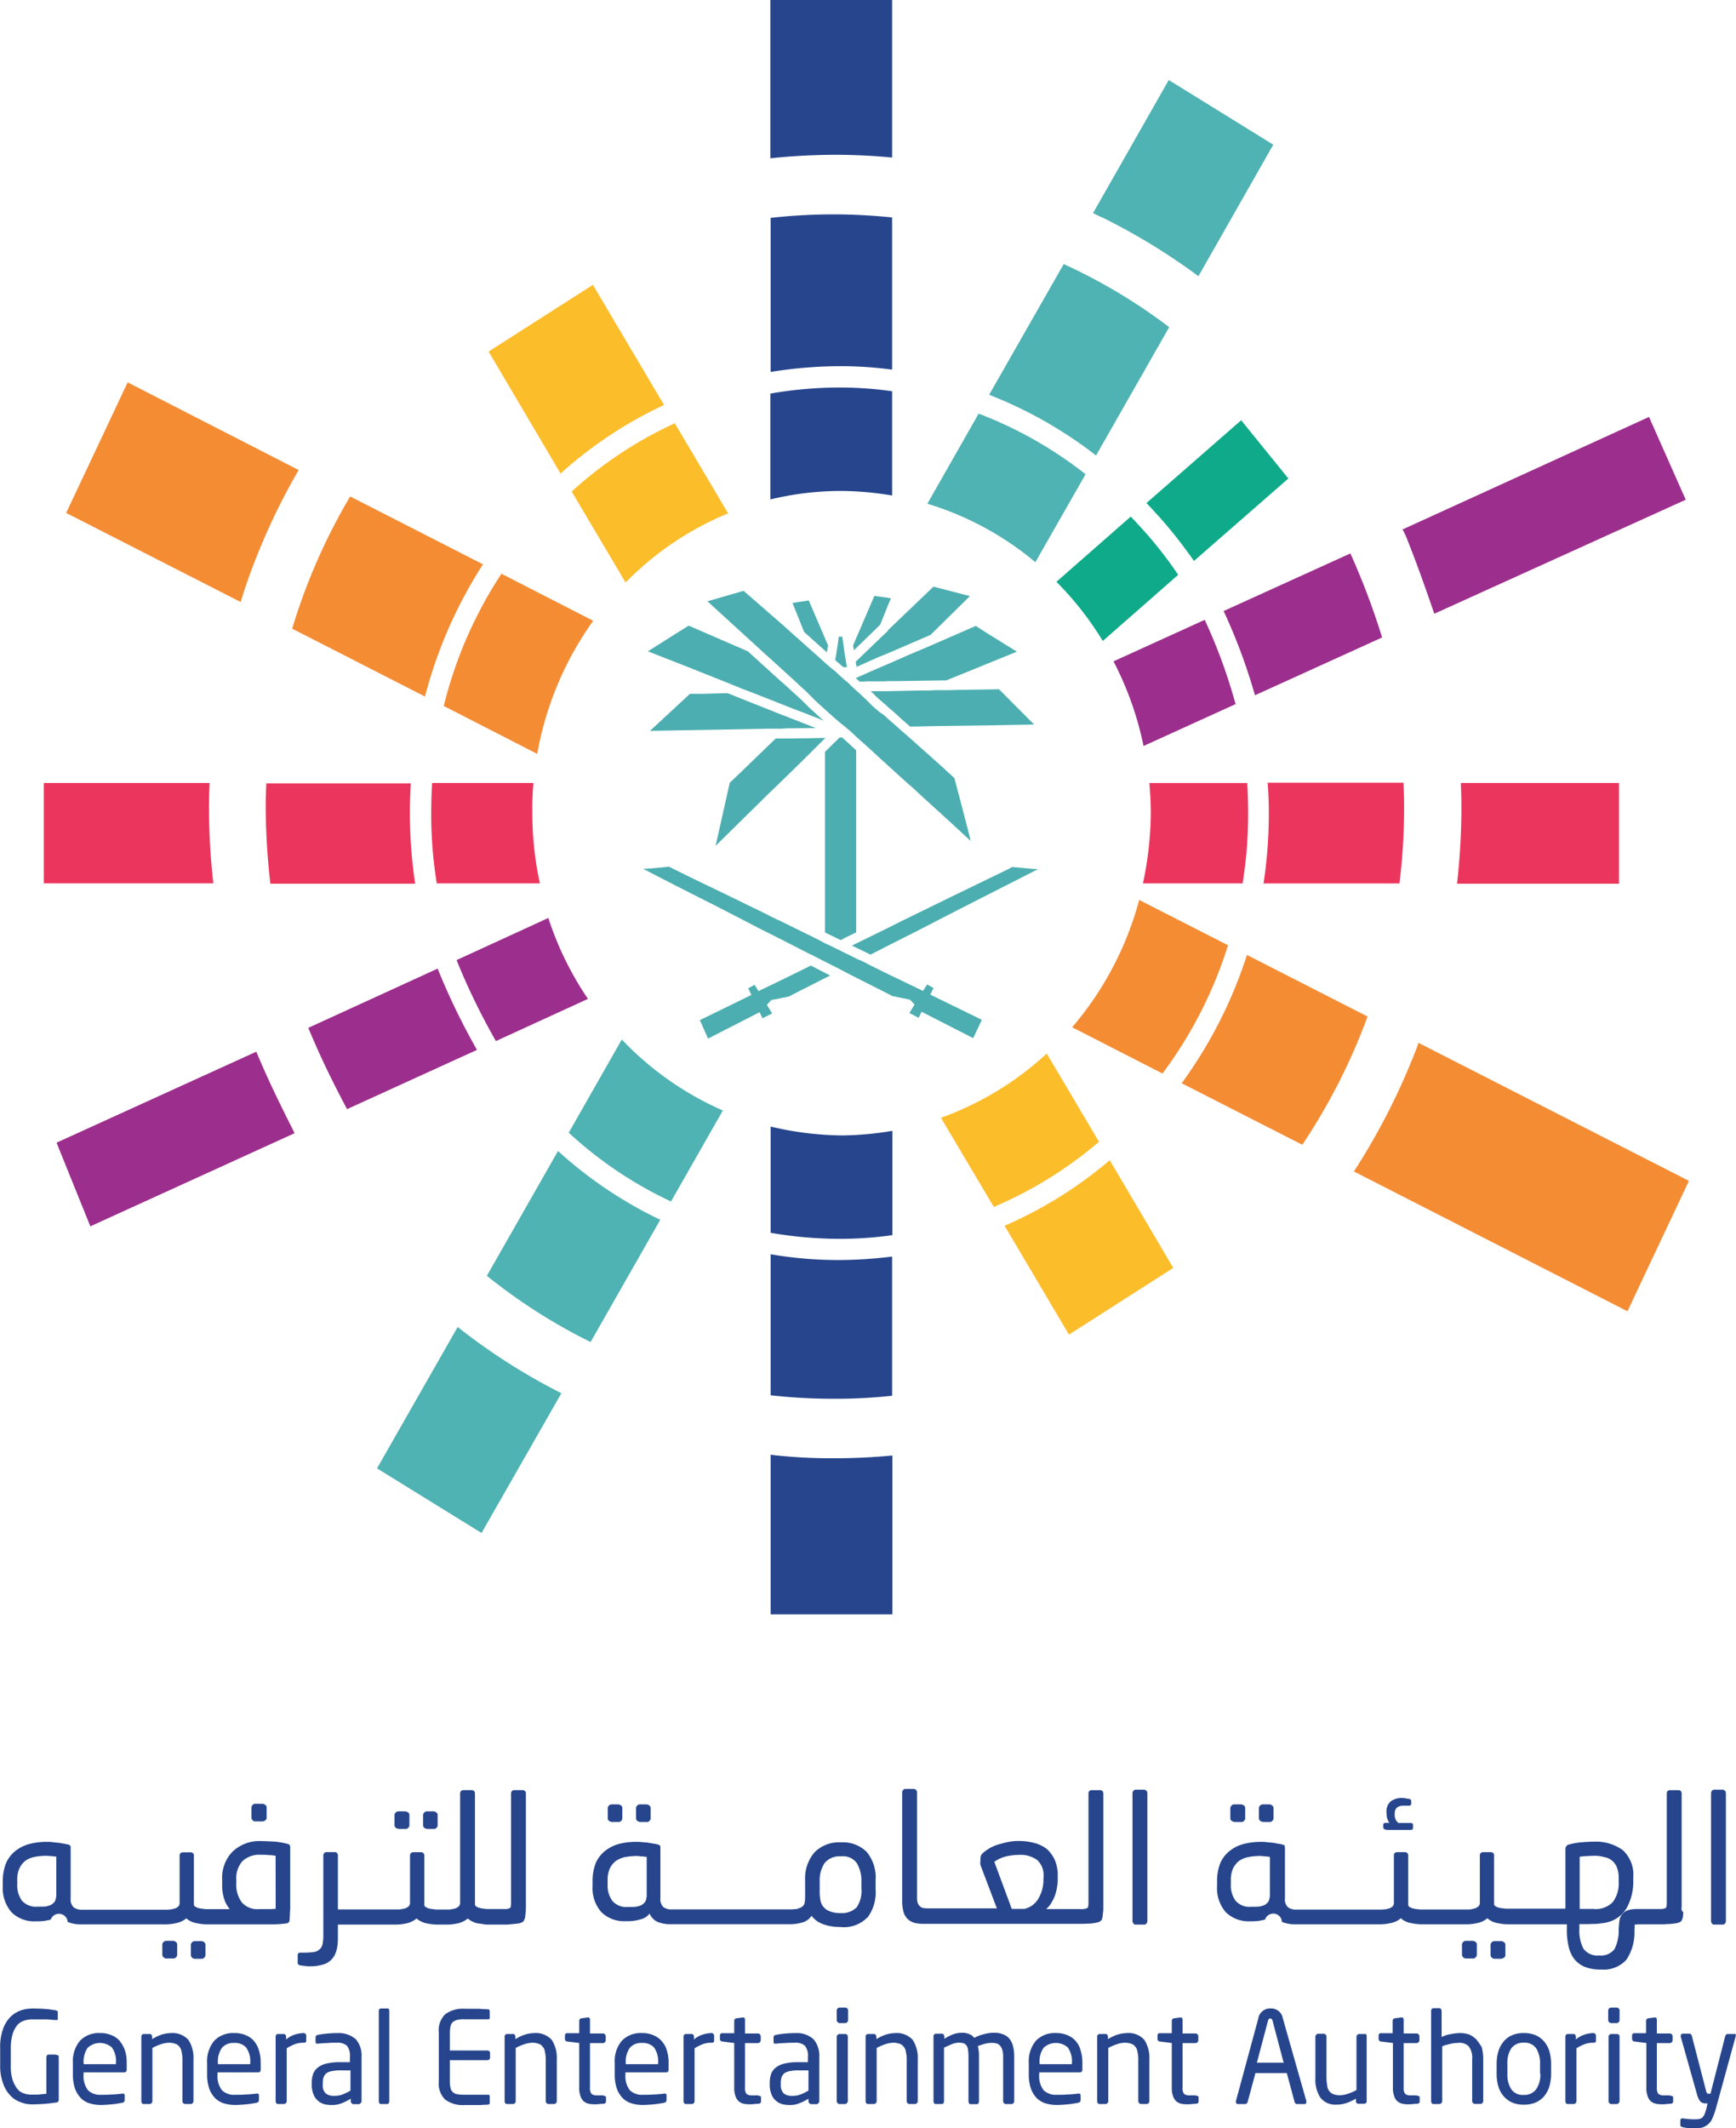 <svg xmlns="http://www.w3.org/2000/svg" width="49.83" height="61.059" viewBox="0 0 49.83 61.059">
  <g id="Client_24" transform="translate(-17668.701 -14381.284)">
    <path id="Path_145578" data-name="Path 145578" d="M1348.283,305.229h-.193a.05.05,0,0,0-.042.026.141.141,0,0,0-.016.053v1.044c-.042.009-.1.009-.176.019s-.158.007-.267.007a.6.6,0,0,1-.226-.044.381.381,0,0,1-.184-.148.885.885,0,0,1-.125-.261,1.277,1.277,0,0,1-.043-.383v-.487a1.4,1.4,0,0,1,.051-.409.764.764,0,0,1,.134-.261.434.434,0,0,1,.2-.13.7.7,0,0,1,.234-.035H1348a.851.851,0,0,1,.151.009c.05,0,.1.01.151.01h.016c.034,0,.042-.01.042-.035v-.184a.067.067,0,0,0-.017-.044c-.008-.008-.025-.008-.041-.017-.068-.007-.151-.026-.26-.035s-.242-.016-.4-.016a1.113,1.113,0,0,0-.335.051.819.819,0,0,0-.3.183.921.921,0,0,0-.217.349,1.487,1.487,0,0,0-.084.548v.486a1.424,1.424,0,0,0,.084.531.92.92,0,0,0,.209.349.721.721,0,0,0,.293.19.854.854,0,0,0,.326.062c.167,0,.3-.009.409-.018s.2-.025.293-.035a.074.074,0,0,0,.067-.077V305.3a.114.114,0,0,0-.017-.051c-.05-.009-.066-.019-.083-.019" transform="translate(16322 14135)" fill="#26458c"/>
    <path id="Path_145579" data-name="Path 145579" d="M1350.147,304.848a.636.636,0,0,0-.243-.174.782.782,0,0,0-.334-.062.74.74,0,0,0-.577.226.918.918,0,0,0-.2.628v.33a1.249,1.249,0,0,0,.067.427.8.8,0,0,0,.176.269.613.613,0,0,0,.251.14,1.131,1.131,0,0,0,.292.043c.118,0,.226-.009.326-.018s.2-.025.3-.044a.179.179,0,0,0,.058-.026.129.129,0,0,0,.017-.052V306.4a.063.063,0,0,0-.017-.042c-.008-.009-.024-.009-.042-.009h-.008a2.57,2.57,0,0,1-.292.025c-.118.009-.226.009-.327.009a.492.492,0,0,1-.368-.131.669.669,0,0,1-.125-.461v-.053h1.17c.042,0,.067-.026.067-.078v-.2a1.111,1.111,0,0,0-.05-.348.844.844,0,0,0-.142-.26m-.116.652h-.929v-.034a.691.691,0,0,1,.117-.436.518.518,0,0,1,.694-.009.683.683,0,0,1,.118.445Z" transform="translate(16322 14135)" fill="#26458c"/>
    <path id="Path_145580" data-name="Path 145580" d="M1351.628,304.612a1,1,0,0,0-.284.043,1.219,1.219,0,0,0-.276.132v-.071a.11.11,0,0,0-.017-.051c-.017-.018-.025-.027-.05-.027h-.176a.07.07,0,0,0-.05.027.062.062,0,0,0-.017.051v1.853a.14.14,0,0,0,.017.054.062.062,0,0,0,.05.025H1351a.075.075,0,0,0,.05-.025.079.079,0,0,0,.025-.054v-1.53a1.583,1.583,0,0,1,.242-.105.751.751,0,0,1,.235-.044.491.491,0,0,1,.175.028.225.225,0,0,1,.118.078.26.26,0,0,1,.066.146.916.916,0,0,1,.026.237v1.19a.082.082,0,0,0,.024.054.077.077,0,0,0,.051.025h.167a.077.077,0,0,0,.05-.025.079.079,0,0,0,.025-.054v-1.2a.953.953,0,0,0-.142-.558.615.615,0,0,0-.485-.2" transform="translate(16322 14135)" fill="#26458c"/>
    <path id="Path_145581" data-name="Path 145581" d="M1354,304.848a.639.639,0,0,0-.242-.174.792.792,0,0,0-.335-.062.74.74,0,0,0-.577.226.918.918,0,0,0-.2.628v.33a1.249,1.249,0,0,0,.067.427.781.781,0,0,0,.176.269.626.626,0,0,0,.251.14,1.119,1.119,0,0,0,.292.043c.118,0,.226-.009.327-.018s.2-.025.3-.044a.168.168,0,0,0,.058-.026.129.129,0,0,0,.017-.052V306.4a.063.063,0,0,0-.017-.042c-.008-.009-.025-.009-.041-.009h-.017a2.591,2.591,0,0,1-.293.025c-.117.009-.226.009-.326.009a.491.491,0,0,1-.368-.131.664.664,0,0,1-.126-.461v-.053h1.171c.042,0,.067-.026.067-.078v-.2a1.111,1.111,0,0,0-.05-.348.691.691,0,0,0-.134-.26m-.117.652h-.928v-.034a.691.691,0,0,1,.117-.436.429.429,0,0,1,.351-.138.435.435,0,0,1,.343.129.684.684,0,0,1,.117.445Z" transform="translate(16322 14135)" fill="#26458c"/>
    <path id="Path_145582" data-name="Path 145582" d="M1355.407,304.612a.909.909,0,0,0-.242.043.711.711,0,0,0-.251.141v-.08a.122.122,0,0,0-.017-.051c-.017-.018-.025-.027-.05-.027h-.168a.072.072,0,0,0-.05.027.064.064,0,0,0-.016.051v1.853a.138.138,0,0,0,.016.054.062.062,0,0,0,.05.025h.176a.073.073,0,0,0,.05-.025.08.08,0,0,0,.026-.054v-1.521a1.368,1.368,0,0,1,.25-.123.7.7,0,0,1,.234-.035c.05,0,.076-.016.076-.06v-.149a.077.077,0,0,0-.084-.069" transform="translate(16322 14135)" fill="#26458c"/>
    <path id="Path_145583" data-name="Path 145583" d="M1356.378,304.613c-.117,0-.218.007-.31.016a1.823,1.823,0,0,0-.234.034c-.05.009-.075.028-.075.072v.13c0,.025.008.044.016.044a.091.091,0,0,0,.042.007h.017a2.271,2.271,0,0,1,.234-.016,2.716,2.716,0,0,1,.3-.01.4.4,0,0,1,.293.087.461.461,0,0,1,.084.322v.149h-.26a1.6,1.6,0,0,0-.393.035.637.637,0,0,0-.259.112.415.415,0,0,0-.142.184.8.8,0,0,0-.042.259v.044a.735.735,0,0,0,.05.287.472.472,0,0,0,.126.183.5.5,0,0,0,.183.1.963.963,0,0,0,.218.024.746.746,0,0,0,.285-.052,1.6,1.6,0,0,0,.259-.129v.078a.073.073,0,0,0,.025.051.07.07,0,0,0,.05.028h.159a.1.1,0,0,0,.075-.079V305.3a.724.724,0,0,0-.159-.505.738.738,0,0,0-.543-.181m.376,1.652a1.326,1.326,0,0,1-.234.113.679.679,0,0,1-.235.034.36.36,0,0,1-.233-.069.311.311,0,0,1-.084-.261v-.044a.446.446,0,0,1,.025-.165.256.256,0,0,1,.084-.113.382.382,0,0,1,.167-.06,1.1,1.1,0,0,1,.259-.018h.259v.583Z" transform="translate(16322 14135)" fill="#26458c"/>
    <path id="Path_145584" data-name="Path 145584" d="M1357.816,303.907h-.184a.064.064,0,0,0-.042.019.091.091,0,0,0-.016.051v2.592a.14.14,0,0,0,.016.054.048.048,0,0,0,.042.025h.184a.047.047,0,0,0,.042-.025.142.142,0,0,0,.017-.054v-2.6a.124.124,0,0,0-.017-.052c-.008-.01-.017-.01-.042-.01" transform="translate(16322 14135)" fill="#26458c"/>
    <path id="Path_145585" data-name="Path 145585" d="M1360.726,303.933c-.034,0-.084-.009-.142-.009s-.117-.009-.176-.009h-.368a.848.848,0,0,0-.56.158.641.641,0,0,0-.184.521V306a.642.642,0,0,0,.184.521.854.854,0,0,0,.56.156h.368a1.418,1.418,0,0,0,.184-.008.708.708,0,0,0,.134-.007c.008,0,.017-.009.025-.019s.008-.018.008-.035v-.183a.039.039,0,0,0-.041-.043h-.678a1.5,1.5,0,0,1-.226-.016.22.22,0,0,1-.125-.072.2.2,0,0,1-.058-.113.843.843,0,0,1-.018-.174v-.617h1.079a.144.144,0,0,0,.051-.016.088.088,0,0,0,.025-.052v-.141a.081.081,0,0,0-.025-.052.065.065,0,0,0-.051-.016h-1.079V304.6a.876.876,0,0,1,.018-.174.263.263,0,0,1,.058-.122.4.4,0,0,1,.125-.068.786.786,0,0,1,.226-.019h.678a.039.039,0,0,0,.041-.044v-.181a.059.059,0,0,0-.008-.036c-.008-.016-.017-.026-.025-.026" transform="translate(16322 14135)" fill="#26458c"/>
    <path id="Path_145586" data-name="Path 145586" d="M1362.056,304.612a1,1,0,0,0-.284.043,1.244,1.244,0,0,0-.277.132v-.071a.121.121,0,0,0-.016-.051c-.017-.018-.025-.027-.05-.027h-.176a.07.07,0,0,0-.05.027.062.062,0,0,0-.017.051v1.853a.125.125,0,0,0,.017.054.062.062,0,0,0,.05.025h.176a.075.075,0,0,0,.05-.025.083.083,0,0,0,.025-.054v-1.53a1.593,1.593,0,0,1,.243-.105.74.74,0,0,1,.234-.044.491.491,0,0,1,.175.028.222.222,0,0,1,.117.078.254.254,0,0,1,.067.146.91.91,0,0,1,.026.237v1.19a.082.082,0,0,0,.024.054.077.077,0,0,0,.051.025h.167a.075.075,0,0,0,.05-.025.078.078,0,0,0,.025-.054v-1.2a.952.952,0,0,0-.142-.558.615.615,0,0,0-.485-.2" transform="translate(16322 14135)" fill="#26458c"/>
    <path id="Path_145587" data-name="Path 145587" d="M1364.021,306.4h-.192a.245.245,0,0,1-.151-.043.292.292,0,0,1-.042-.19V304.9h.377a.077.077,0,0,0,.05-.025.081.081,0,0,0,.025-.053V304.7a.079.079,0,0,0-.025-.052.077.077,0,0,0-.05-.025h-.377v-.4a.075.075,0,0,0-.016-.044.085.085,0,0,0-.034-.015h-.008l-.184.024a.074.074,0,0,0-.067.072v.355h-.343a.063.063,0,0,0-.067.069v.1a.072.072,0,0,0,.067.07l.343.043v1.272a.673.673,0,0,0,.033.242.358.358,0,0,0,.084.148.37.37,0,0,0,.15.08.856.856,0,0,0,.209.016.475.475,0,0,0,.109-.009c.042,0,.084-.007.117-.007s.067-.028.067-.063v-.13c-.008-.016-.025-.035-.075-.035" transform="translate(16322 14135)" fill="#26458c"/>
    <path id="Path_145588" data-name="Path 145588" d="M1365.7,304.848a.644.644,0,0,0-.243-.174.787.787,0,0,0-.334-.062.739.739,0,0,0-.577.226.9.9,0,0,0-.2.628v.33a1.226,1.226,0,0,0,.067.427.769.769,0,0,0,.176.269.624.624,0,0,0,.25.14,1.133,1.133,0,0,0,.293.043c.117,0,.226-.009.326-.018s.2-.025.3-.044a.174.174,0,0,0,.059-.026.125.125,0,0,0,.016-.052V306.4a.062.062,0,0,0-.016-.042.06.06,0,0,0-.042-.009h-.008a2.591,2.591,0,0,1-.293.025c-.117.009-.226.009-.326.009a.491.491,0,0,1-.368-.131.664.664,0,0,1-.126-.461v-.053h1.171c.042,0,.067-.026.067-.078v-.2a1.143,1.143,0,0,0-.05-.348.608.608,0,0,0-.142-.26m-.109.652h-.928v-.034a.691.691,0,0,1,.117-.436.429.429,0,0,1,.351-.138.436.436,0,0,1,.343.129.684.684,0,0,1,.117.445Z" transform="translate(16322 14135)" fill="#26458c"/>
    <path id="Path_145589" data-name="Path 145589" d="M1367.115,304.612a.909.909,0,0,0-.242.043.71.71,0,0,0-.251.141v-.08a.122.122,0,0,0-.017-.051c-.017-.018-.025-.027-.05-.027h-.168a.07.07,0,0,0-.05.027.064.064,0,0,0-.016.051v1.853a.138.138,0,0,0,.016.054.062.062,0,0,0,.05.025h.176a.073.073,0,0,0,.05-.025.079.079,0,0,0,.025-.054v-1.521a1.379,1.379,0,0,1,.251-.123.7.7,0,0,1,.234-.035c.05,0,.076-.016.076-.06v-.149a.078.078,0,0,0-.084-.069" transform="translate(16322 14135)" fill="#26458c"/>
    <path id="Path_145590" data-name="Path 145590" d="M1368.47,306.4h-.193a.242.242,0,0,1-.15-.043.293.293,0,0,1-.042-.19V304.9h.377a.077.077,0,0,0,.05-.025.081.081,0,0,0,.025-.053V304.7a.079.079,0,0,0-.025-.052.077.077,0,0,0-.05-.025h-.377v-.4a.075.075,0,0,0-.016-.044.091.091,0,0,0-.034-.015h-.008l-.184.024a.074.074,0,0,0-.067.072v.355h-.343a.063.063,0,0,0-.067.069v.1a.072.072,0,0,0,.067.07l.343.043v1.272a.676.676,0,0,0,.033.242.359.359,0,0,0,.084.148.371.371,0,0,0,.15.08.853.853,0,0,0,.209.016.479.479,0,0,0,.109-.009c.042,0,.084-.007.117-.007s.067-.028.067-.063v-.13c0-.016-.025-.035-.075-.035" transform="translate(16322 14135)" fill="#26458c"/>
    <path id="Path_145591" data-name="Path 145591" d="M1369.524,304.613c-.117,0-.218.007-.31.016a1.823,1.823,0,0,0-.234.034c-.05.009-.075.028-.075.072v.13c0,.025.008.044.016.044a.091.091,0,0,0,.042.007h.017a2.271,2.271,0,0,1,.234-.016,2.716,2.716,0,0,1,.3-.01.4.4,0,0,1,.293.087.461.461,0,0,1,.084.322v.149h-.26a1.6,1.6,0,0,0-.393.035.637.637,0,0,0-.259.112.415.415,0,0,0-.142.184.8.8,0,0,0-.042.259v.044a.735.735,0,0,0,.05.287.472.472,0,0,0,.126.183.5.5,0,0,0,.183.1.963.963,0,0,0,.218.024.673.673,0,0,0,.276-.052,1.529,1.529,0,0,0,.259-.129v.078a.077.077,0,0,0,.025.051.074.074,0,0,0,.051.028h.158a.07.07,0,0,0,.05-.028.071.071,0,0,0,.026-.051V305.3a.724.724,0,0,0-.159-.505.705.705,0,0,0-.535-.181m.376,1.652a1.326,1.326,0,0,1-.234.113.677.677,0,0,1-.234.034.361.361,0,0,1-.234-.069.338.338,0,0,1-.084-.261v-.044a.446.446,0,0,1,.025-.165.256.256,0,0,1,.084-.113.382.382,0,0,1,.167-.06,1.1,1.1,0,0,1,.259-.018h.259v.583Z" transform="translate(16322 14135)" fill="#26458c"/>
    <path id="Path_145592" data-name="Path 145592" d="M1370.962,304.638h-.167a.082.082,0,0,0-.051.025.081.081,0,0,0-.025.053v1.855a.073.073,0,0,0,.025.05.073.073,0,0,0,.051.028h.167a.1.1,0,0,0,.075-.078v-1.864a.072.072,0,0,0-.025-.051.126.126,0,0,0-.05-.018" transform="translate(16322 14135)" fill="#26458c"/>
    <path id="Path_145593" data-name="Path 145593" d="M1370.97,303.881h-.176a.075.075,0,0,0-.05.025.081.081,0,0,0-.025.053v.287a.073.073,0,0,0,.025.052.065.065,0,0,0,.05.026h.176a.065.065,0,0,0,.05-.026.073.073,0,0,0,.025-.052v-.287a.081.081,0,0,0-.025-.053.075.075,0,0,0-.05-.025" transform="translate(16322 14135)" fill="#26458c"/>
    <path id="Path_145594" data-name="Path 145594" d="M1372.417,304.612a1,1,0,0,0-.284.043,1.244,1.244,0,0,0-.277.132v-.071a.121.121,0,0,0-.016-.051c-.017-.018-.025-.027-.05-.027h-.176a.07.07,0,0,0-.05.027.062.062,0,0,0-.017.051v1.853a.127.127,0,0,0,.017.054c.017.016.025.025.05.025h.176a.075.075,0,0,0,.05-.025.083.083,0,0,0,.025-.054v-1.53a1.594,1.594,0,0,1,.243-.105.738.738,0,0,1,.234-.044.49.49,0,0,1,.175.028.223.223,0,0,1,.117.078.256.256,0,0,1,.067.146.921.921,0,0,1,.025.237v1.19a.083.083,0,0,0,.025.054.077.077,0,0,0,.051.025h.167a.075.075,0,0,0,.05-.025.079.079,0,0,0,.025-.054v-1.2a.952.952,0,0,0-.142-.558.615.615,0,0,0-.485-.2" transform="translate(16322 14135)" fill="#26458c"/>
    <path id="Path_145595" data-name="Path 145595" d="M1375.653,304.75a.432.432,0,0,0-.184-.11.58.58,0,0,0-.226-.036,1.024,1.024,0,0,0-.284.036,1.168,1.168,0,0,0-.293.11.307.307,0,0,0-.15-.11.462.462,0,0,0-.2-.036.726.726,0,0,0-.276.051,1.645,1.645,0,0,0-.234.121v-.068a.126.126,0,0,0-.017-.053.065.065,0,0,0-.051-.025h-.175a.082.082,0,0,0-.05.025.068.068,0,0,0-.017.053v1.862a.133.133,0,0,0,.017.052.043.043,0,0,0,.042.026h.184a.044.044,0,0,0,.042-.026.133.133,0,0,0,.017-.052v-1.54l.225-.1a.6.6,0,0,1,.209-.043.678.678,0,0,1,.118.015.194.194,0,0,1,.083.053.244.244,0,0,1,.05.113,1.231,1.231,0,0,1,.017.193v1.313a.118.118,0,0,0,.017.052.043.043,0,0,0,.042.026h.183a.043.043,0,0,0,.042-.026.118.118,0,0,0,.017-.052v-1.3a1,1,0,0,0-.033-.287,1.659,1.659,0,0,1,.209-.069.81.81,0,0,1,.2-.025.545.545,0,0,1,.126.016.2.2,0,0,1,.1.062.309.309,0,0,1,.067.121.6.6,0,0,1,.025.19v1.289a.074.074,0,0,0,.025.052.067.067,0,0,0,.05.026h.167a.067.067,0,0,0,.051-.026.079.079,0,0,0,.025-.052v-1.289a1.151,1.151,0,0,0-.042-.321.514.514,0,0,0-.117-.21" transform="translate(16322 14135)" fill="#26458c"/>
    <path id="Path_145596" data-name="Path 145596" d="M1377.585,304.848a.64.64,0,0,0-.242-.174.792.792,0,0,0-.335-.062.74.74,0,0,0-.577.226.918.918,0,0,0-.2.628v.33a1.249,1.249,0,0,0,.067.427.781.781,0,0,0,.176.269.623.623,0,0,0,.25.14,1.132,1.132,0,0,0,.293.043c.118,0,.226-.009.327-.018s.2-.025.3-.044a.169.169,0,0,0,.058-.026.129.129,0,0,0,.017-.052V306.4a.063.063,0,0,0-.017-.042c-.008-.009-.025-.009-.042-.009h-.016a2.591,2.591,0,0,1-.293.025c-.117.009-.226.009-.326.009a.491.491,0,0,1-.368-.131.664.664,0,0,1-.126-.461v-.053h1.171c.042,0,.067-.026.067-.078v-.2a1.143,1.143,0,0,0-.05-.348.594.594,0,0,0-.134-.26m-.117.652h-.928v-.034a.691.691,0,0,1,.117-.436.518.518,0,0,1,.694-.009.684.684,0,0,1,.117.445Z" transform="translate(16322 14135)" fill="#26458c"/>
    <path id="Path_145597" data-name="Path 145597" d="M1379.065,304.612a1,1,0,0,0-.284.043,1.244,1.244,0,0,0-.277.132v-.071a.122.122,0,0,0-.016-.051c-.017-.018-.025-.027-.05-.027h-.176a.07.07,0,0,0-.05.027.061.061,0,0,0-.017.051v1.853a.125.125,0,0,0,.017.054.062.062,0,0,0,.05.025h.176a.075.075,0,0,0,.05-.025.083.083,0,0,0,.025-.054v-1.53a1.6,1.6,0,0,1,.243-.105.739.739,0,0,1,.234-.044.491.491,0,0,1,.175.028.223.223,0,0,1,.117.078.255.255,0,0,1,.067.146.921.921,0,0,1,.025.237v1.19a.083.083,0,0,0,.025.054.077.077,0,0,0,.051.025h.167a.075.075,0,0,0,.05-.025.079.079,0,0,0,.025-.054v-1.2a.953.953,0,0,0-.142-.558.6.6,0,0,0-.485-.2" transform="translate(16322 14135)" fill="#26458c"/>
    <path id="Path_145598" data-name="Path 145598" d="M1381.03,306.4h-.192a.244.244,0,0,1-.151-.043.292.292,0,0,1-.042-.19V304.9h.377a.077.077,0,0,0,.05-.025.081.081,0,0,0,.025-.053V304.7a.079.079,0,0,0-.025-.052.077.077,0,0,0-.05-.025h-.377v-.4a.076.076,0,0,0-.016-.044.085.085,0,0,0-.034-.015h-.008l-.184.024a.074.074,0,0,0-.067.072v.355h-.343a.063.063,0,0,0-.067.069v.1a.072.072,0,0,0,.067.07l.343.043v1.272a.673.673,0,0,0,.033.242.358.358,0,0,0,.084.148.37.37,0,0,0,.15.08.856.856,0,0,0,.209.016.48.48,0,0,0,.109-.009c.042,0,.084-.007.117-.007s.067-.028.067-.063v-.13c0-.016-.025-.035-.075-.035" transform="translate(16322 14135)" fill="#26458c"/>
    <path id="Path_145599" data-name="Path 145599" d="M1383.522,304.186a.333.333,0,0,0-.15-.227.589.589,0,0,0-.1-.044.56.56,0,0,0-.2,0,.554.554,0,0,0-.1.044.462.462,0,0,0-.093.087.3.3,0,0,0-.058.14l-.644,2.376v.025a.055.055,0,0,0,.058.062h.21c.016,0,.025-.009.041-.019s.017-.025.025-.034l.226-.836h.9l.226.836c.008.016.008.025.025.034a.057.057,0,0,0,.042.019h.209c.042,0,.059-.019.059-.062v-.025Zm-.744,1.278.318-1.2c.008-.043.033-.071.067-.071s.058.028.067.071l.317,1.2Z" transform="translate(16322 14135)" fill="#26458c"/>
    <path id="Path_145600" data-name="Path 145600" d="M1385.888,304.638h-.176a.082.082,0,0,0-.05.025.086.086,0,0,0-.025.053v1.531a1.646,1.646,0,0,1-.242.106.8.8,0,0,1-.234.043.547.547,0,0,1-.176-.027.268.268,0,0,1-.117-.079.265.265,0,0,1-.067-.146,1.636,1.636,0,0,1-.025-.235v-1.2a.073.073,0,0,0-.025-.051.07.07,0,0,0-.05-.027h-.167a.093.093,0,0,0-.076.078v1.2a.948.948,0,0,0,.143.556.542.542,0,0,0,.459.2.874.874,0,0,0,.284-.044,1.286,1.286,0,0,0,.276-.129v.07a.158.158,0,0,0,.017.052.062.062,0,0,0,.051.025h.175a.073.073,0,0,0,.05-.025.069.069,0,0,0,.017-.052V304.7a.1.1,0,0,0-.017-.052c.009,0-.008-.01-.025-.01" transform="translate(16322 14135)" fill="#26458c"/>
    <path id="Path_145601" data-name="Path 145601" d="M1387.377,306.4h-.193a.241.241,0,0,1-.15-.043.292.292,0,0,1-.042-.19V304.9h.376a.087.087,0,0,0,.076-.078V304.7a.074.074,0,0,0-.025-.052.077.077,0,0,0-.051-.025h-.376v-.4a.07.07,0,0,0-.017-.044.075.075,0,0,0-.033-.015h-.017l-.184.024a.074.074,0,0,0-.066.072v.355h-.335a.063.063,0,0,0-.067.069v.1a.072.072,0,0,0,.067.07l.343.043v1.272a.65.65,0,0,0,.034.242.335.335,0,0,0,.083.148.367.367,0,0,0,.151.08.844.844,0,0,0,.209.016.47.47,0,0,0,.108-.009c.042,0,.084-.007.117-.007s.067-.028.067-.063v-.13c0-.016-.025-.035-.075-.035" transform="translate(16322 14135)" fill="#26458c"/>
    <path id="Path_145602" data-name="Path 145602" d="M1389.075,304.794a.7.7,0,0,0-.2-.139.8.8,0,0,0-.259-.043,1.392,1.392,0,0,0-.259.028.827.827,0,0,0-.276.087v-.748a.139.139,0,0,0-.017-.055c-.017-.017-.025-.026-.05-.026h-.167a.074.074,0,0,0-.051.026.073.073,0,0,0-.016.055v2.59a.125.125,0,0,0,.016.053.056.056,0,0,0,.051.026h.175a.066.066,0,0,0,.05-.026.073.073,0,0,0,.025-.053v-1.574a.487.487,0,0,1,.126-.044,1.321,1.321,0,0,1,.134-.034.591.591,0,0,1,.125-.019c.042,0,.075-.006.1-.006a.369.369,0,0,1,.276.1.539.539,0,0,1,.1.374v1.2a.073.073,0,0,0,.025.053.064.064,0,0,0,.05.026h.167a.067.067,0,0,0,.051-.026.076.076,0,0,0,.024-.053v-1.2a1.378,1.378,0,0,0-.041-.346,1.99,1.99,0,0,0-.159-.229" transform="translate(16322 14135)" fill="#26458c"/>
    <path id="Path_145603" data-name="Path 145603" d="M1391.024,304.855a.716.716,0,0,0-.243-.181.85.85,0,0,0-.343-.062.8.8,0,0,0-.334.062.632.632,0,0,0-.243.181.818.818,0,0,0-.151.279,1.314,1.314,0,0,0-.05.367v.277a1.3,1.3,0,0,0,.05.365.755.755,0,0,0,.151.28.72.72,0,0,0,.243.181.809.809,0,0,0,.334.062.859.859,0,0,0,.343-.062.658.658,0,0,0,.243-.181.821.821,0,0,0,.15-.28,1.3,1.3,0,0,0,.05-.365V305.5a1.309,1.309,0,0,0-.05-.367.816.816,0,0,0-.15-.279m-.109.923a.746.746,0,0,1-.117.443.413.413,0,0,1-.36.166.393.393,0,0,1-.36-.166.785.785,0,0,1-.109-.443V305.5a.761.761,0,0,1,.109-.446.42.42,0,0,1,.36-.165.4.4,0,0,1,.36.165.8.8,0,0,1,.108.446v.277Z" transform="translate(16322 14135)" fill="#26458c"/>
    <path id="Path_145604" data-name="Path 145604" d="M1392.428,304.612a.909.909,0,0,0-.242.043.709.709,0,0,0-.251.141v-.08a.11.11,0,0,0-.017-.051c-.017-.018-.025-.027-.05-.027h-.168a.072.072,0,0,0-.05.027.064.064,0,0,0-.016.051v1.853a.138.138,0,0,0,.016.054.062.062,0,0,0,.05.025h.176a.077.077,0,0,0,.051-.025.083.083,0,0,0,.025-.054v-1.521a1.368,1.368,0,0,1,.25-.123.7.7,0,0,1,.234-.035c.05,0,.076-.016.076-.06v-.149a.077.077,0,0,0-.084-.069" transform="translate(16322 14135)" fill="#26458c"/>
    <path id="Path_145605" data-name="Path 145605" d="M1393.114,304.638h-.167a.082.082,0,0,0-.051.025.084.084,0,0,0-.024.053v1.855a.075.075,0,0,0,.024.05.074.074,0,0,0,.051.028h.167a.1.1,0,0,0,.075-.078v-1.864a.072.072,0,0,0-.025-.051.126.126,0,0,0-.05-.018" transform="translate(16322 14135)" fill="#26458c"/>
    <path id="Path_145606" data-name="Path 145606" d="M1393.114,303.881h-.176a.075.075,0,0,0-.05.025.085.085,0,0,0-.025.053v.287a.077.077,0,0,0,.025.052.066.066,0,0,0,.05.026h.176a.065.065,0,0,0,.05-.026.073.073,0,0,0,.025-.052v-.287a.08.08,0,0,0-.025-.053.051.051,0,0,0-.05-.025" transform="translate(16322 14135)" fill="#26458c"/>
    <path id="Path_145607" data-name="Path 145607" d="M1394.644,306.4h-.193a.239.239,0,0,1-.15-.043.292.292,0,0,1-.042-.19V304.9h.377a.077.077,0,0,0,.05-.025.081.081,0,0,0,.025-.053V304.7a.079.079,0,0,0-.025-.052.077.077,0,0,0-.05-.025h-.377v-.4a.076.076,0,0,0-.016-.044.091.091,0,0,0-.034-.015h-.008l-.184.024a.074.074,0,0,0-.067.072v.355h-.335a.063.063,0,0,0-.067.069v.1a.072.072,0,0,0,.067.07l.343.043v1.272a.673.673,0,0,0,.033.242.359.359,0,0,0,.084.148.368.368,0,0,0,.151.08.849.849,0,0,0,.209.016.487.487,0,0,0,.109-.009c.041,0,.083-.007.117-.007s.066-.028.066-.063v-.13c-.008-.016-.033-.035-.083-.035" transform="translate(16322 14135)" fill="#26458c"/>
    <path id="Path_145608" data-name="Path 145608" d="M1396.484,304.638h-.193a.071.071,0,0,0-.042.018c-.008.007-.016.025-.025.035l-.426,1.662h-.059a.043.043,0,0,1-.033-.01.168.168,0,0,1-.033-.068l-.41-1.584a.086.086,0,0,0-.025-.043.062.062,0,0,0-.034-.019h-.192c-.042,0-.067.019-.067.062v.025l.468,1.661a.718.718,0,0,0,.05.131.262.262,0,0,0,.059.078.18.18,0,0,0,.067.035.215.215,0,0,0,.075.009h.05l-.033.149c-.017.06-.034.113-.051.157a.286.286,0,0,1-.066.1.2.2,0,0,1-.1.043.752.752,0,0,1-.134.007,1.408,1.408,0,0,1-.158-.007,1.43,1.43,0,0,1-.159-.019H1395c-.041,0-.067.019-.067.061v.13a.047.047,0,0,0,.026.044.114.114,0,0,0,.05.019,1.285,1.285,0,0,0,.142.024.993.993,0,0,0,.159.009,1.165,1.165,0,0,0,.251-.024.47.47,0,0,0,.175-.1.4.4,0,0,0,.118-.166,2.021,2.021,0,0,0,.092-.252l.576-2.1v-.026c.017-.018,0-.043-.041-.043" transform="translate(16322 14135)" fill="#26458c"/>
    <path id="Path_145609" data-name="Path 145609" d="M1352.489,301.975h-.193a.108.108,0,0,0-.083.035.1.1,0,0,0-.034.078v.28a.116.116,0,0,0,.034.079.111.111,0,0,0,.083.034h.193a.083.083,0,0,0,.075-.034.1.1,0,0,0,.034-.079v-.28a.088.088,0,0,0-.034-.078.1.1,0,0,0-.075-.035" transform="translate(16322 14135)" fill="#26458c"/>
    <path id="Path_145610" data-name="Path 145610" d="M1351.678,302.471a.084.084,0,0,0,.075-.033.1.1,0,0,0,.034-.079v-.28a.089.089,0,0,0-.034-.078.155.155,0,0,0-.083-.035h-.193a.108.108,0,0,0-.083.035.1.1,0,0,0-.034.078v.28a.112.112,0,0,0,.034.079.11.11,0,0,0,.083.033Z" transform="translate(16322 14135)" fill="#26458c"/>
    <path id="Path_145611" data-name="Path 145611" d="M1354.028,298.539h.209a.106.106,0,0,0,.083-.034.085.085,0,0,0,.034-.078v-.28a.084.084,0,0,0-.034-.078.155.155,0,0,0-.075-.035h-.217a.079.079,0,0,0-.075.035.1.1,0,0,0-.034.078v.28a.1.1,0,0,0,.034.078.08.08,0,0,0,.075.034" transform="translate(16322 14135)" fill="#26458c"/>
    <path id="Path_145612" data-name="Path 145612" d="M1355.014,301.374c0-.05.008-.1.008-.165s.009-.122.009-.19v-1.74a.11.11,0,0,0-.017-.062c-.008-.018-.034-.025-.066-.034a2.555,2.555,0,0,0-.334-.062c-.135-.007-.269-.016-.4-.016a1.119,1.119,0,0,0-.836.3,1.071,1.071,0,0,0-.3.808v.122a1.281,1.281,0,0,0,.059.435.9.9,0,0,0,.159.287h-.653a.381.381,0,0,1-.1-.009.672.672,0,0,1-.117-.016.263.263,0,0,1-.1-.036.1.1,0,0,1-.06-.061v-1.408a.087.087,0,0,0-.091-.1h-.227a.1.1,0,0,0-.067.026.1.1,0,0,0-.024.071v1.347a.149.149,0,0,1-.034.106.373.373,0,0,1-.091.059l-.118.028c-.042,0-.075.009-.109.009h-2.433a.411.411,0,0,1-.251-.063.312.312,0,0,1-.092-.261V299.3c0-.025,0-.052-.009-.061s-.024-.026-.058-.035-.076-.016-.126-.025-.1-.019-.158-.026-.109-.008-.167-.018-.109-.009-.151-.009a2.007,2.007,0,0,0-.519.062,1.118,1.118,0,0,0-.4.2.93.93,0,0,0-.267.35,1.37,1.37,0,0,0-.093.52v.132a1.054,1.054,0,0,0,.251.757.927.927,0,0,0,.7.259h.041a1.36,1.36,0,0,0,.385-.05.25.25,0,0,1,.485.068.953.953,0,0,0,.376.069h2.426a1.288,1.288,0,0,0,.309-.035.65.65,0,0,0,.294-.137.593.593,0,0,0,.292.137,1.364,1.364,0,0,0,.325.035h1.849a3.011,3.011,0,0,0,.4-.026.1.1,0,0,0,.1-.1m-6.707-.661a.242.242,0,0,1-.041.141.384.384,0,0,1-.1.087.813.813,0,0,1-.142.044,1.065,1.065,0,0,1-.15.007h-.092a.535.535,0,0,1-.452-.172.762.762,0,0,1-.134-.481v-.1a.785.785,0,0,1,.06-.34.628.628,0,0,1,.167-.219.7.7,0,0,1,.25-.111,1.654,1.654,0,0,1,.326-.035,1.043,1.043,0,0,1,.143.007,1.4,1.4,0,0,1,.175.017v1.157Zm6.307.34a1.73,1.73,0,0,1-.236.01h-.25a.581.581,0,0,1-.485-.193.831.831,0,0,1-.159-.539v-.113a.732.732,0,0,1,.175-.53.7.7,0,0,1,.519-.184,1.957,1.957,0,0,1,.234.009,1.533,1.533,0,0,1,.2.019Z" transform="translate(16322 14135)" fill="#26458c"/>
    <path id="Path_145613" data-name="Path 145613" d="M1358.151,298.756h.192a.083.083,0,0,0,.076-.034.092.092,0,0,0,.033-.078v-.28a.088.088,0,0,0-.033-.078.161.161,0,0,0-.084-.035h-.193a.105.105,0,0,0-.083.035.1.1,0,0,0-.034.078v.28a.1.1,0,0,0,.034.078.212.212,0,0,0,.092.034" transform="translate(16322 14135)" fill="#26458c"/>
    <path id="Path_145614" data-name="Path 145614" d="M1358.962,298.756h.193a.082.082,0,0,0,.075-.034.089.089,0,0,0,.033-.078v-.28a.086.086,0,0,0-.033-.078.169.169,0,0,0-.075-.035h-.193a.107.107,0,0,0-.084.035.1.1,0,0,0-.033.078v.28a.1.1,0,0,0,.033.078.186.186,0,0,0,.084.034" transform="translate(16322 14135)" fill="#26458c"/>
    <path id="Path_145615" data-name="Path 145615" d="M1361.387,301.488c.058-.008.117-.008.159-.017a.317.317,0,0,0,.117-.026c.042-.018.067-.034.075-.061a.272.272,0,0,0,.034-.085c.008-.044.008-.088.016-.14s.008-.106.008-.157v-3.264a.1.1,0,0,0-.024-.068.089.089,0,0,0-.067-.028h-.243a.089.089,0,0,0-.067.028.1.1,0,0,0-.025.068v3.134c0,.087-.008.137-.033.155a.367.367,0,0,1-.184.026h-.443a.484.484,0,0,1-.1-.007.479.479,0,0,1-.117-.019.307.307,0,0,1-.1-.034.1.1,0,0,1-.059-.062v-3.193a.1.1,0,0,0-.025-.068.088.088,0,0,0-.067-.028H1360a.089.089,0,0,0-.067.028.1.1,0,0,0-.025.068v3.134a.134.134,0,0,1-.034.1.366.366,0,0,1-.091.062c-.034.009-.076.016-.118.025s-.075.009-.109.009h-.3a.379.379,0,0,1-.1-.009.67.67,0,0,1-.117-.016.259.259,0,0,1-.1-.037.1.1,0,0,1-.059-.059v-1.428a.094.094,0,0,0-.025-.068.089.089,0,0,0-.067-.028h-.226a.086.086,0,0,0-.066.028.094.094,0,0,0-.026.068v1.35a.138.138,0,0,1-.033.1.355.355,0,0,1-.092.062c-.033.009-.075.016-.117.025s-.075.009-.109.009H1356.4v-1.549a.1.1,0,0,0-.025-.068.073.073,0,0,0-.059-.028h-.242a.089.089,0,0,0-.067.028.094.094,0,0,0-.025.068V301.8a1.2,1.2,0,0,1-.025.27.266.266,0,0,1-.092.148.323.323,0,0,1-.167.071,2.079,2.079,0,0,1-.268.016h-.1c-.059,0-.084.027-.084.071v.216a.069.069,0,0,0,.017.052.167.167,0,0,0,.067.028c.033.007.075.007.133.016s.092.009.109.009a1.311,1.311,0,0,0,.46-.069.561.561,0,0,0,.276-.252.94.94,0,0,0,.075-.243,1.745,1.745,0,0,0,.017-.3V301.5h1.656a1.522,1.522,0,0,0,.309-.034.7.7,0,0,0,.293-.141.644.644,0,0,0,.292.141,1.621,1.621,0,0,0,.327.034h.25a1.53,1.53,0,0,0,.31-.034.686.686,0,0,0,.292-.141.556.556,0,0,0,.134.088.523.523,0,0,0,.159.053c.059.007.109.016.168.024a.884.884,0,0,0,.158.01h.485c.034,0,.092-.01.151-.01" transform="translate(16322 14135)" fill="#26458c"/>
    <path id="Path_145616" data-name="Path 145616" d="M1365.075,298.556h.192a.083.083,0,0,0,.076-.034.09.09,0,0,0,.033-.078v-.28a.09.09,0,0,0-.033-.078.167.167,0,0,0-.076-.035h-.192a.106.106,0,0,0-.084.035.1.1,0,0,0-.033.078v.28a.1.1,0,0,0,.033.078.154.154,0,0,0,.084.034" transform="translate(16322 14135)" fill="#26458c"/>
    <path id="Path_145617" data-name="Path 145617" d="M1364.263,298.556h.192a.083.083,0,0,0,.076-.034.089.089,0,0,0,.033-.078v-.28a.089.089,0,0,0-.033-.078.158.158,0,0,0-.084-.035h-.184a.107.107,0,0,0-.084.035.1.1,0,0,0-.033.078v.28a.1.1,0,0,0,.033.078.157.157,0,0,0,.084.034" transform="translate(16322 14135)" fill="#26458c"/>
    <path id="Path_145618" data-name="Path 145618" d="M1371.6,301.3a1.2,1.2,0,0,0,.234-.81v-.262a1.156,1.156,0,0,0-.25-.807.964.964,0,0,0-.745-.28.985.985,0,0,0-.761.289,1.152,1.152,0,0,0-.267.808v.495a.754.754,0,0,1-.017.15.142.142,0,0,1-.059.094.182.182,0,0,1-.1.052.23.23,0,0,1-.109.028c-.033,0-.066.007-.092.007H1366a.412.412,0,0,1-.251-.06.31.31,0,0,1-.092-.262V299.3c0-.027,0-.053-.009-.062s-.025-.025-.058-.035a1.063,1.063,0,0,0-.125-.025l-.159-.027c-.05-.009-.109-.009-.167-.016s-.109-.009-.151-.009a1.99,1.99,0,0,0-.518.059,1.117,1.117,0,0,0-.4.2.918.918,0,0,0-.268.347,1.4,1.4,0,0,0-.092.523v.131a1.044,1.044,0,0,0,.251.755.929.929,0,0,0,.7.261h.042a1.256,1.256,0,0,0,.384-.052.474.474,0,0,0,.26-.165.467.467,0,0,0,.225.236.941.941,0,0,0,.377.068h3.412a1.229,1.229,0,0,0,.376-.052.465.465,0,0,0,.259-.19.7.7,0,0,0,.334.242,1.356,1.356,0,0,0,.485.079.934.934,0,0,0,.778-.269m-6.338-.583a.248.248,0,0,1-.042.138.332.332,0,0,1-.1.087.6.6,0,0,1-.142.044.84.84,0,0,1-.15.009h-.093a.53.53,0,0,1-.451-.175.742.742,0,0,1-.134-.477v-.105a.792.792,0,0,1,.059-.34.6.6,0,0,1,.167-.216.77.77,0,0,1,.251-.114,2.02,2.02,0,0,1,.326-.035.719.719,0,0,1,.142.01c.051,0,.109.009.176.015v1.159Zm4.992.069a1.432,1.432,0,0,1-.017-.286v-.228a.891.891,0,0,1,.142-.539.558.558,0,0,1,.468-.19.49.49,0,0,1,.452.19.974.974,0,0,1,.134.539v.193a.828.828,0,0,1-.134.539.59.59,0,0,1-.46.166.789.789,0,0,1-.376-.078.417.417,0,0,1-.209-.306" transform="translate(16322 14135)" fill="#26458c"/>
    <path id="Path_145619" data-name="Path 145619" d="M1378.312,301.385a.307.307,0,0,0,.033-.088c.009-.044.009-.086.017-.139s.008-.1.008-.156v-3.263a.1.1,0,0,0-.025-.07.09.09,0,0,0-.066-.026h-.243a.091.091,0,0,0-.067.026.1.1,0,0,0-.025.07v3.131c0,.088-.009.141-.034.156a.365.365,0,0,1-.183.029h-1a.57.57,0,0,0,.134-.151,1.15,1.15,0,0,0,.109-.207,1.22,1.22,0,0,0,.067-.244,1.363,1.363,0,0,0,.025-.252v-.1a1.081,1.081,0,0,0-.084-.453.953.953,0,0,0-.226-.314.979.979,0,0,0-.351-.173,1.714,1.714,0,0,0-.443-.06,1.553,1.553,0,0,0-.293.024c-.1.018-.192.044-.284.07a1.209,1.209,0,0,0-.251.1,1.412,1.412,0,0,0-.2.138.2.2,0,0,0-.083.13l-.008.151v.042c0,.017.008.034.008.044l.468,1.234h-1.957a.8.8,0,0,1-.142-.008.175.175,0,0,1-.1-.044.208.208,0,0,1-.067-.088.435.435,0,0,1-.025-.164v-3.018a.1.1,0,0,0-.026-.071.1.1,0,0,0-.066-.034h-.243a.075.075,0,0,0-.067.034.108.108,0,0,0-.025.071v3.114a1.159,1.159,0,0,0,.042.322.443.443,0,0,0,.125.2.466.466,0,0,0,.2.106,1.221,1.221,0,0,0,.276.024h4.533c.066,0,.125-.006.183-.006s.118-.009.159-.018a.545.545,0,0,0,.117-.025.134.134,0,0,0,.076-.053m-1.656-1.176a1.063,1.063,0,0,1-.142.549.63.63,0,0,1-.4.3h-.368l-.5-1.35a.982.982,0,0,1,.384-.166,1.912,1.912,0,0,1,.335-.034.816.816,0,0,1,.51.148.59.59,0,0,1,.184.488Z" transform="translate(16322 14135)" fill="#26458c"/>
    <path id="Path_145620" data-name="Path 145620" d="M1379.3,301.5h.243a.079.079,0,0,0,.067-.033.11.11,0,0,0,.025-.071v-3.664a.108.108,0,0,0-.025-.069.1.1,0,0,0-.067-.033h-.243a.076.076,0,0,0-.067.033.108.108,0,0,0-.025.069v3.664a.109.109,0,0,0,.025.071.079.079,0,0,0,.067.033" transform="translate(16322 14135)" fill="#26458c"/>
    <path id="Path_145621" data-name="Path 145621" d="M1382.954,298.556h.192a.08.08,0,0,0,.075-.034.088.088,0,0,0,.034-.078v-.28a.088.088,0,0,0-.034-.078.155.155,0,0,0-.075-.035h-.192a.106.106,0,0,0-.084.035.1.1,0,0,0-.033.078v.28a.1.1,0,0,0,.033.078.187.187,0,0,0,.084.034" transform="translate(16322 14135)" fill="#26458c"/>
    <path id="Path_145622" data-name="Path 145622" d="M1382.142,298.556h.192a.083.083,0,0,0,.076-.034.09.09,0,0,0,.033-.078v-.28a.09.09,0,0,0-.033-.078.158.158,0,0,0-.084-.035h-.193a.1.1,0,0,0-.083.035.1.1,0,0,0-.034.078v.28a.1.1,0,0,0,.034.078.216.216,0,0,0,.092.034" transform="translate(16322 14135)" fill="#26458c"/>
    <path id="Path_145623" data-name="Path 145623" d="M1386.508,298.783h.669c.025,0,.05,0,.058-.009a.054.054,0,0,0,.025-.053v-.078c0-.044-.025-.059-.083-.059h-.335a.287.287,0,0,1-.076-.088.365.365,0,0,1-.032-.175c0-.155.083-.233.259-.233h.149c.042,0,.067-.019.067-.053v-.078c0-.028-.016-.053-.058-.062s-.067-.008-.1-.016-.059-.01-.093-.01a.511.511,0,0,0-.343.1.381.381,0,0,0-.116.314,1.04,1.04,0,0,0,.016.156.427.427,0,0,0,.067.141h-.083c-.059,0-.093.015-.093.052v.085c.016.044.041.062.1.062" transform="translate(16322 14135)" fill="#26458c"/>
    <path id="Path_145624" data-name="Path 145624" d="M1388.983,302.471a.082.082,0,0,0,.075-.033.1.1,0,0,0,.034-.079v-.28a.089.089,0,0,0-.034-.078.155.155,0,0,0-.083-.035h-.193a.108.108,0,0,0-.083.035.1.1,0,0,0-.034.078v.28a.111.111,0,0,0,.034.079.11.11,0,0,0,.083.033Z" transform="translate(16322 14135)" fill="#26458c"/>
    <path id="Path_145625" data-name="Path 145625" d="M1389.878,302.445a.092.092,0,0,0,.033-.077v-.278a.088.088,0,0,0-.033-.08.16.16,0,0,0-.075-.035h-.2a.108.108,0,0,0-.084.035.1.1,0,0,0-.033.08v.278a.1.1,0,0,0,.033.077.108.108,0,0,0,.084.035h.192a.22.22,0,0,0,.084-.035" transform="translate(16322 14135)" fill="#26458c"/>
    <path id="Path_145626" data-name="Path 145626" d="M1394.971,301v-3.263a.1.1,0,0,0-.026-.069.087.087,0,0,0-.066-.024h-.243a.09.09,0,0,0-.067.024.1.1,0,0,0-.025.069v3.133c0,.087-.008.139-.033.156a.379.379,0,0,1-.185.027h-.576a1.4,1.4,0,0,0-.209.01.535.535,0,0,0-.159.044.368.368,0,0,0-.193.259.363.363,0,0,0-.008.052c0,.026-.009.052-.009.087a.315.315,0,0,1-.008.087v.061a1.149,1.149,0,0,1-.125.557.485.485,0,0,1-.435.174.492.492,0,0,1-.452-.192,1.123,1.123,0,0,1-.117-.574v-.131h.209c.076,0,.151-.006.226-.006s.143-.011.218-.02a.891.891,0,0,0,.175-.034.875.875,0,0,0,.543-.427,1.557,1.557,0,0,0,.176-.772v-.079a.959.959,0,0,0-.3-.785,1.32,1.32,0,0,0-.828-.243c-.125,0-.251.009-.368.019a1.946,1.946,0,0,0-.334.059.13.13,0,0,0-.117.131v1.714h-1.673a.381.381,0,0,1-.1-.009.778.778,0,0,1-.117-.015.379.379,0,0,1-.1-.036.108.108,0,0,1-.058-.062v-1.4a.088.088,0,0,0-.092-.1h-.226a.1.1,0,0,0-.067.026.105.105,0,0,0-.024.071v1.347a.151.151,0,0,1-.034.106.338.338,0,0,1-.092.059c-.033.009-.075.018-.117.028s-.076.007-.109.007h-1.329a.489.489,0,0,1-.1-.007.529.529,0,0,1-.117-.019.284.284,0,0,1-.1-.035.1.1,0,0,1-.059-.061v-1.425a.1.1,0,0,0-.025-.071.1.1,0,0,0-.067-.026h-.226a.088.088,0,0,0-.092.1v1.347a.151.151,0,0,1-.033.106.339.339,0,0,1-.092.059l-.117.028c-.042,0-.076.007-.109.007h-2.433a.411.411,0,0,1-.251-.061.312.312,0,0,1-.092-.261V299.3a.459.459,0,0,0-.009-.061c-.008-.016-.025-.026-.058-.035s-.076-.016-.126-.024-.1-.02-.159-.028-.108-.007-.167-.016-.109-.01-.15-.01a2,2,0,0,0-.519.062,1.065,1.065,0,0,0-.4.2.919.919,0,0,0-.268.347,1.393,1.393,0,0,0-.092.522v.132a1.052,1.052,0,0,0,.251.757.937.937,0,0,0,.7.259h.041a1.324,1.324,0,0,0,.385-.05.249.249,0,0,1,.485.068.959.959,0,0,0,.377.069h2.433a1.4,1.4,0,0,0,.309-.035.62.62,0,0,0,.293-.139.577.577,0,0,0,.293.139,1.491,1.491,0,0,0,.326.035h1.263a1.4,1.4,0,0,0,.309-.035.619.619,0,0,0,.293-.139.578.578,0,0,0,.293.139,1.477,1.477,0,0,0,.325.035h1.664v.165a2,2,0,0,0,.051.471.9.9,0,0,0,.159.356.747.747,0,0,0,.3.227,1.23,1.23,0,0,0,.476.078.88.88,0,0,0,.72-.277,1.394,1.394,0,0,0,.234-.82l.008-.191c.017,0,.058-.009.117-.009h.694c.067,0,.126-.009.184-.009a1.233,1.233,0,0,0,.159-.017.431.431,0,0,0,.118-.026c.041-.017.066-.035.075-.061a.275.275,0,0,0,.033-.087c.008-.043.008-.087.017-.139a.15.15,0,0,1-.05-.157m-2.927-1.442a1.236,1.236,0,0,1,.184-.019c.058,0,.133-.009.225-.009a.944.944,0,0,1,.293.037.471.471,0,0,1,.368.3.808.808,0,0,1,.05.305v.1a.9.9,0,0,1-.167.583.678.678,0,0,1-.56.2h-.393Zm-8.9,1.155a.255.255,0,0,1-.042.141.359.359,0,0,1-.1.087.738.738,0,0,1-.142.043.957.957,0,0,1-.151.008h-.092a.525.525,0,0,1-.452-.175.746.746,0,0,1-.133-.478v-.1a.8.8,0,0,1,.058-.337.642.642,0,0,1,.168-.219.7.7,0,0,1,.25-.111,1.738,1.738,0,0,1,.326-.037.812.812,0,0,1,.143.009,1.267,1.267,0,0,1,.175.019v1.155Z" transform="translate(16322 14135)" fill="#26458c"/>
    <path id="Path_145627" data-name="Path 145627" d="M1395.907,301.5h.243a.08.08,0,0,0,.067-.033.109.109,0,0,0,.024-.071v-3.664a.107.107,0,0,0-.024-.069.1.1,0,0,0-.067-.033h-.243a.076.076,0,0,0-.067.033.108.108,0,0,0-.025.069v3.664a.11.11,0,0,0,.025.071.07.07,0,0,0,.067.033" transform="translate(16322 14135)" fill="#26458c"/>
    <path id="Path_145628" data-name="Path 145628" d="M1374.884,275.542h0l-1.48-.722.092-.191-.184-.1-.117.184-1-.48-.51-.252-.15-.079-.159-.078h-.017l-.527-.261-.05-.026-.109-.052-.159-.079-.133-.059-.184-.1-1.062-.523-.276-.129-.151-.08-1.287-.627-.36-.172-.56-.271-.494-.243-.1-.053-.552.053-.192.009.878.453.7.355.485.244.97.5.318.166.619.311.836.428h.009l.15.077.15.078.552.278.151.081.15.078h0l1.154.583.017.015.218.044.3.062.133.138-.15.245.267.138.084-.174,1.481.757Z" transform="translate(16322 14135)" fill="#4caeb0"/>
    <path id="Path_145629" data-name="Path 145629" d="M1371.355,264.8l.61-.592.234-.583.076-.174-.076-.016-.133-.018-.268-.035-.61,1.418.025.141Z" transform="translate(16322 14135)" fill="#4caeb0"/>
    <path id="Path_145630" data-name="Path 145630" d="M1371,273.167l.276-.131V267.81l-.4-.367h-.076l-.418.41v5.184l.452.219Z" transform="translate(16322 14135)" fill="#4caeb0"/>
    <path id="Path_145631" data-name="Path 145631" d="M1368.553,269.261l.067-.069.518-.5.419-.409.451-.445.376-.375v-.009l-.4.009-.7.009h-.318l-.92.889-.4.383-.1.452-.292,1.3-.017.061.041-.043Z" transform="translate(16322 14135)" fill="#4caeb0"/>
    <path id="Path_145632" data-name="Path 145632" d="M1372.191,264.38l-.242.228-.243.235-.443.426.025.147.226-.1.176-.079.175-.078.334-.137,1.213-.524,1.129-1.112-1.046-.271-1.3,1.244Z" transform="translate(16322 14135)" fill="#4caeb0"/>
    <path id="Path_145633" data-name="Path 145633" d="M1373.211,264.893l-.351.147-.661.29-.485.208-.175.079-.176.078-.1.043.059.051.058.052h.067l.151-.009h.46l.142-.007h.259l1.221-.019h.176l.577-.233,1.455-.593-.828-.514-.042-.025-.309-.2-1.146.5Z" transform="translate(16322 14135)" fill="#4caeb0"/>
    <path id="Path_145634" data-name="Path 145634" d="M1370.435,265l.034-.2-.553-1.288-.468.069.335.835Z" transform="translate(16322 14135)" fill="#4caeb0"/>
    <path id="Path_145635" data-name="Path 145635" d="M1375.377,266.059l-1.213.019-.259.007h-.385l-.133.009h-.26l-.928.019h-.435l-.075.008.042.026.1.1.1.094.193.165.075.072.042.034.117.1.2.183.267.235.8-.016,1.43-.019,1.329-.025-.643-.645Z" transform="translate(16322 14135)" fill="#4caeb0"/>
    <path id="Path_145636" data-name="Path 145636" d="M1368.754,267.19h.385l.125-.009.853-.009-.594-.234-.142-.053-.142-.059-.1-.035-1.555-.62-.745.019h-.334l-1.146,1.062,2.057-.036Z" transform="translate(16322 14135)" fill="#4caeb0"/>
    <path id="Path_145637" data-name="Path 145637" d="M1367.634,265.894l.343.14.343.131.819.322.326.13.134.051.142.052.51.2.1.043-.084-.069-.36-.33-.1-.1-.1-.1-.251-.227-.151-.14-.151-.137-.016-.009-.97-.88-1.7-.738-.526.33-.644.408,1.112.435Z" transform="translate(16322 14135)" fill="#4caeb0"/>
    <path id="Path_145638" data-name="Path 145638" d="M1370.8,265.329l.008.009.059.053.033.025.009.01h.1l-.008-.079-.008-.018-.008-.062-.017-.1-.025-.146-.033-.253-.034-.217h-.1l-.026.208-.041.262-.034.2.026.024Z" transform="translate(16322 14135)" fill="#4caeb0"/>
    <path id="Path_145639" data-name="Path 145639" d="M1368.637,265.024l.318.287.183.165.419.383.151.141.15.137.042.044.1.1.1.1.276.253.009.007.175.158h.009v.007l.067.062.05.043.117.1.025.018.05.043.016.01.043.034.008.01.033.025.059.053.025.016.067.061.15.141.377.337.551.505.569.514.117.1.159.148.159.147.7.636.51.47.142.132-.042-.175-.033-.131-.243-.932-.15-.565-.226-.208-.092-.087-.527-.47-.519-.462-.159-.137-.158-.141-.059-.052-.159-.138-.133-.122-.109-.071-.117-.1-.1-.088-.1-.1-.1-.1-.1-.094-.109-.1-.041-.035-.067-.061-.084-.078-.05-.052-.084-.079h-.008l-.008-.007-.1-.087-.008-.01-.05-.043-.058-.053-.043-.043-.05-.044-.05-.043-.017-.008-.083-.071-.117-.1-.368-.331-.235-.209-.233-.209-.1-.087-.318-.287-1.112-.966-1.037.3,1.305,1.192Z" transform="translate(16322 14135)" fill="#4caeb0"/>
    <path id="Path_145640" data-name="Path 145640" d="M1369.975,273.986l-.2.1-.635.311-.669.322-.109-.181-.184.1.092.19-1.48.723.234.53,1.48-.757.084.174.276-.14-.151-.243.126-.14.3-.059.217-.044.026-.019,1.145-.582Z" transform="translate(16322 14135)" fill="#4caeb0"/>
    <path id="Path_145641" data-name="Path 145641" d="M1371.689,273.672l.51-.262.878-.443,1.062-.548,2.358-1.2-.183-.009-.561-.052-.092.052-1.723.835-1.354.662-.385.193-.92.452-.125.059.125.063Z" transform="translate(16322 14135)" fill="#4caeb0"/>
    <path id="Path_145642" data-name="Path 145642" d="M1362.014,268.748h-2.91q-.025.431-.025.861a12.343,12.343,0,0,0,.159,2.019h2.96a9.429,9.429,0,0,1-.217-2.019,7.3,7.3,0,0,1,.033-.861" transform="translate(16322 14135)" fill="#ec355d"/>
    <path id="Path_145643" data-name="Path 145643" d="M1383.121,269.609a13.42,13.42,0,0,1-.151,2.02h3.9a17.514,17.514,0,0,0,.134-2.21c0-.228-.008-.454-.017-.679h-3.9c.025.3.034.583.034.869" transform="translate(16322 14135)" fill="#ec355d"/>
    <path id="Path_145644" data-name="Path 145644" d="M1354.345,268.748c-.008.228-.017.452-.017.68a19.438,19.438,0,0,0,.134,2.21h4.156a13.529,13.529,0,0,1-.151-2.02q0-.431.026-.86h-4.148Z" transform="translate(16322 14135)" fill="#ec355d"/>
    <path id="Path_145645" data-name="Path 145645" d="M1379.508,271.628h2.86a12.352,12.352,0,0,0,.159-2.019q0-.431-.025-.861h-2.81c.025.287.042.574.042.861a9.985,9.985,0,0,1-.226,2.019" transform="translate(16322 14135)" fill="#ec355d"/>
    <path id="Path_145646" data-name="Path 145646" d="M1393.173,271.628v-2.88h-4.541c.009.228.017.452.017.68a19.656,19.656,0,0,1-.125,2.21h4.649Z" transform="translate(16322 14135)" fill="#ec355d"/>
    <path id="Path_145647" data-name="Path 145647" d="M1352.7,269.426c0-.227.008-.452.017-.679h-4.758v2.88h4.866a19.117,19.117,0,0,1-.125-2.2" transform="translate(16322 14135)" fill="#ec355d"/>
    <path id="Path_145648" data-name="Path 145648" d="M1358.9,266.268a13.064,13.064,0,0,1,1.664-3.794l-3.813-1.947a17.225,17.225,0,0,0-1.664,3.793Z" transform="translate(16322 14135)" fill="#f48c34"/>
    <path id="Path_145649" data-name="Path 145649" d="M1361.094,262.744a12.218,12.218,0,0,0-1.656,3.794l2.684,1.375a9.348,9.348,0,0,1,1.606-3.819Z" transform="translate(16322 14135)" fill="#f48c34"/>
    <path id="Path_145650" data-name="Path 145650" d="M1382.493,273.681a12.979,12.979,0,0,1-1.873,3.681l3.462,1.765a17.392,17.392,0,0,0,1.873-3.679Z" transform="translate(16322 14135)" fill="#f48c34"/>
    <path id="Path_145651" data-name="Path 145651" d="M1387.227,276.7a19.118,19.118,0,0,1-1.664,3.193l7.852,4.011,1.765-3.741-7.761-3.959c-.059.166-.125.331-.192.5" transform="translate(16322 14135)" fill="#f48c34"/>
    <path id="Path_145652" data-name="Path 145652" d="M1354.112,262.144a18.193,18.193,0,0,1,1.162-2.375l-4.909-2.515L1348.6,261l5.009,2.556c.142-.47.309-.938.5-1.409" transform="translate(16322 14135)" fill="#f48c34"/>
    <path id="Path_145653" data-name="Path 145653" d="M1380.069,277.083a12.256,12.256,0,0,0,1.881-3.68l-2.55-1.3a9.32,9.32,0,0,1-1.924,3.653Z" transform="translate(16322 14135)" fill="#f48c34"/>
    <path id="Path_145654" data-name="Path 145654" d="M1375.536,281.451l1.848,3.123,2.994-1.914-1.823-3.089a12.122,12.122,0,0,1-3.019,1.88" transform="translate(16322 14135)" fill="#fcbd2b"/>
    <path id="Path_145655" data-name="Path 145655" d="M1375.227,280.911a11.69,11.69,0,0,0,3.019-1.87l-1.5-2.531a8.924,8.924,0,0,1-3.036,1.843Z" transform="translate(16322 14135)" fill="#fcbd2b"/>
    <path id="Path_145656" data-name="Path 145656" d="M1365.76,257.9l-2.041-3.444-2.993,1.914,2.065,3.5a12.007,12.007,0,0,1,2.969-1.967" transform="translate(16322 14135)" fill="#fcbd2b"/>
    <path id="Path_145657" data-name="Path 145657" d="M1366.07,258.428a11.509,11.509,0,0,0-2.96,1.958l1.547,2.61a8.842,8.842,0,0,1,2.943-1.984Z" transform="translate(16322 14135)" fill="#fcbd2b"/>
    <path id="Path_145658" data-name="Path 145658" d="M1368.821,288.02V292.6h3.495v-4.558c-.543.051-1.087.079-1.639.079a15.021,15.021,0,0,1-1.856-.1" transform="translate(16322 14135)" fill="#26458c"/>
    <path id="Path_145659" data-name="Path 145659" d="M1372.308,260.5v-2.992a10.746,10.746,0,0,0-1.513-.106,11.593,11.593,0,0,0-1.982.174v3.037a8.649,8.649,0,0,1,2.032-.244,9.115,9.115,0,0,1,1.463.131" transform="translate(16322 14135)" fill="#26458c"/>
    <path id="Path_145660" data-name="Path 145660" d="M1368.821,282.268v4.046a16.246,16.246,0,0,0,1.848.1,14.637,14.637,0,0,0,1.639-.087v-3.993a12.5,12.5,0,0,1-1.513.1,11.416,11.416,0,0,1-1.974-.166" transform="translate(16322 14135)" fill="#26458c"/>
    <path id="Path_145661" data-name="Path 145661" d="M1368.821,278.605v3.047a11.62,11.62,0,0,0,1.982.174,10.749,10.749,0,0,0,1.513-.106v-2.993a9,9,0,0,1-1.463.132,9.221,9.221,0,0,1-2.032-.254" transform="translate(16322 14135)" fill="#26458c"/>
    <path id="Path_145662" data-name="Path 145662" d="M1372.308,256.888v-4.366c-.544-.054-1.087-.087-1.639-.087a16.146,16.146,0,0,0-1.848.1v4.42a12.691,12.691,0,0,1,1.982-.166,11.091,11.091,0,0,1,1.505.1" transform="translate(16322 14135)" fill="#26458c"/>
    <path id="Path_145663" data-name="Path 145663" d="M1372.308,250.807v-4.523h-3.495v4.541a18.31,18.31,0,0,1,1.848-.1c.56,0,1.1.026,1.647.079" transform="translate(16322 14135)" fill="#26458c"/>
    <path id="Path_145664" data-name="Path 145664" d="M1377.861,259.89a11.692,11.692,0,0,0-3.069-1.739l-1.472,2.584a8.818,8.818,0,0,1,3.1,1.678Z" transform="translate(16322 14135)" fill="#4fb2b3"/>
    <path id="Path_145665" data-name="Path 145665" d="M1364.548,276.108l-1.522,2.673a11.512,11.512,0,0,0,2.935,1.973l1.489-2.61a8.949,8.949,0,0,1-2.9-2.036" transform="translate(16322 14135)" fill="#4fb2b3"/>
    <path id="Path_145666" data-name="Path 145666" d="M1360.676,282.886a16.065,16.065,0,0,0,2.977,1.9l2-3.507a12.1,12.1,0,0,1-2.935-1.973Z" transform="translate(16322 14135)" fill="#4fb2b3"/>
    <path id="Path_145667" data-name="Path 145667" d="M1381.1,254.209l2.149-3.774-3-1.855-2.174,3.819c.1.044.2.1.3.14a18.1,18.1,0,0,1,2.726,1.67" transform="translate(16322 14135)" fill="#4fb2b3"/>
    <path id="Path_145668" data-name="Path 145668" d="M1357.523,288.411l3,1.854,2.292-4.01a17.562,17.562,0,0,1-2.977-1.9Z" transform="translate(16322 14135)" fill="#4fb2b3"/>
    <path id="Path_145669" data-name="Path 145669" d="M1380.261,255.67a15.992,15.992,0,0,0-3.027-1.81l-2.141,3.75a12.267,12.267,0,0,1,3.069,1.742Z" transform="translate(16322 14135)" fill="#4fb2b3"/>
    <path id="Path_145670" data-name="Path 145670" d="M1378.354,264.675l2.166-1.9a12.24,12.24,0,0,0-.853-1.115c-.167-.189-.334-.374-.51-.555l-2.133,1.871a9.152,9.152,0,0,1,1.33,1.695" transform="translate(16322 14135)" fill="#0faa8a"/>
    <path id="Path_145671" data-name="Path 145671" d="M1379.609,260.716c.167.176.334.357.493.54a13.545,13.545,0,0,1,.87,1.122l2.71-2.366-1.355-1.671Z" transform="translate(16322 14135)" fill="#0faa8a"/>
    <path id="Path_145672" data-name="Path 145672" d="M1382.719,266.233l3.654-1.66a20.938,20.938,0,0,0-.911-2.411l-3.638,1.652a16.377,16.377,0,0,1,.9,2.419" transform="translate(16322 14135)" fill="#9c2e8d"/>
    <path id="Path_145673" data-name="Path 145673" d="M1359.806,273.829a19.331,19.331,0,0,0,1.129,2.323l2.642-1.21a9.161,9.161,0,0,1-1.137-2.322Z" transform="translate(16322 14135)" fill="#9c2e8d"/>
    <path id="Path_145674" data-name="Path 145674" d="M1382.167,266.485a15.461,15.461,0,0,0-.886-2.418l-2.618,1.191a9.291,9.291,0,0,1,.862,2.428Z" transform="translate(16322 14135)" fill="#9c2e8d"/>
    <path id="Path_145675" data-name="Path 145675" d="M1348.324,279.067l.97,2.4,5.863-2.672c-.36-.72-.695-1.374-1.1-2.338Z" transform="translate(16322 14135)" fill="#9c2e8d"/>
    <path id="Path_145676" data-name="Path 145676" d="M1387.871,263.892l7.217-3.271-1.054-2.375-7.075,3.228a2.076,2.076,0,0,1,.151.33c.217.539.451,1.185.761,2.088" transform="translate(16322 14135)" fill="#9c2e8d"/>
    <path id="Path_145677" data-name="Path 145677" d="M1359.263,274.073l-3.713,1.7c.4.957.736,1.618,1.112,2.332l3.73-1.7a19.451,19.451,0,0,1-1.129-2.331" transform="translate(16322 14135)" fill="#9c2e8d"/>
  </g>
</svg>
